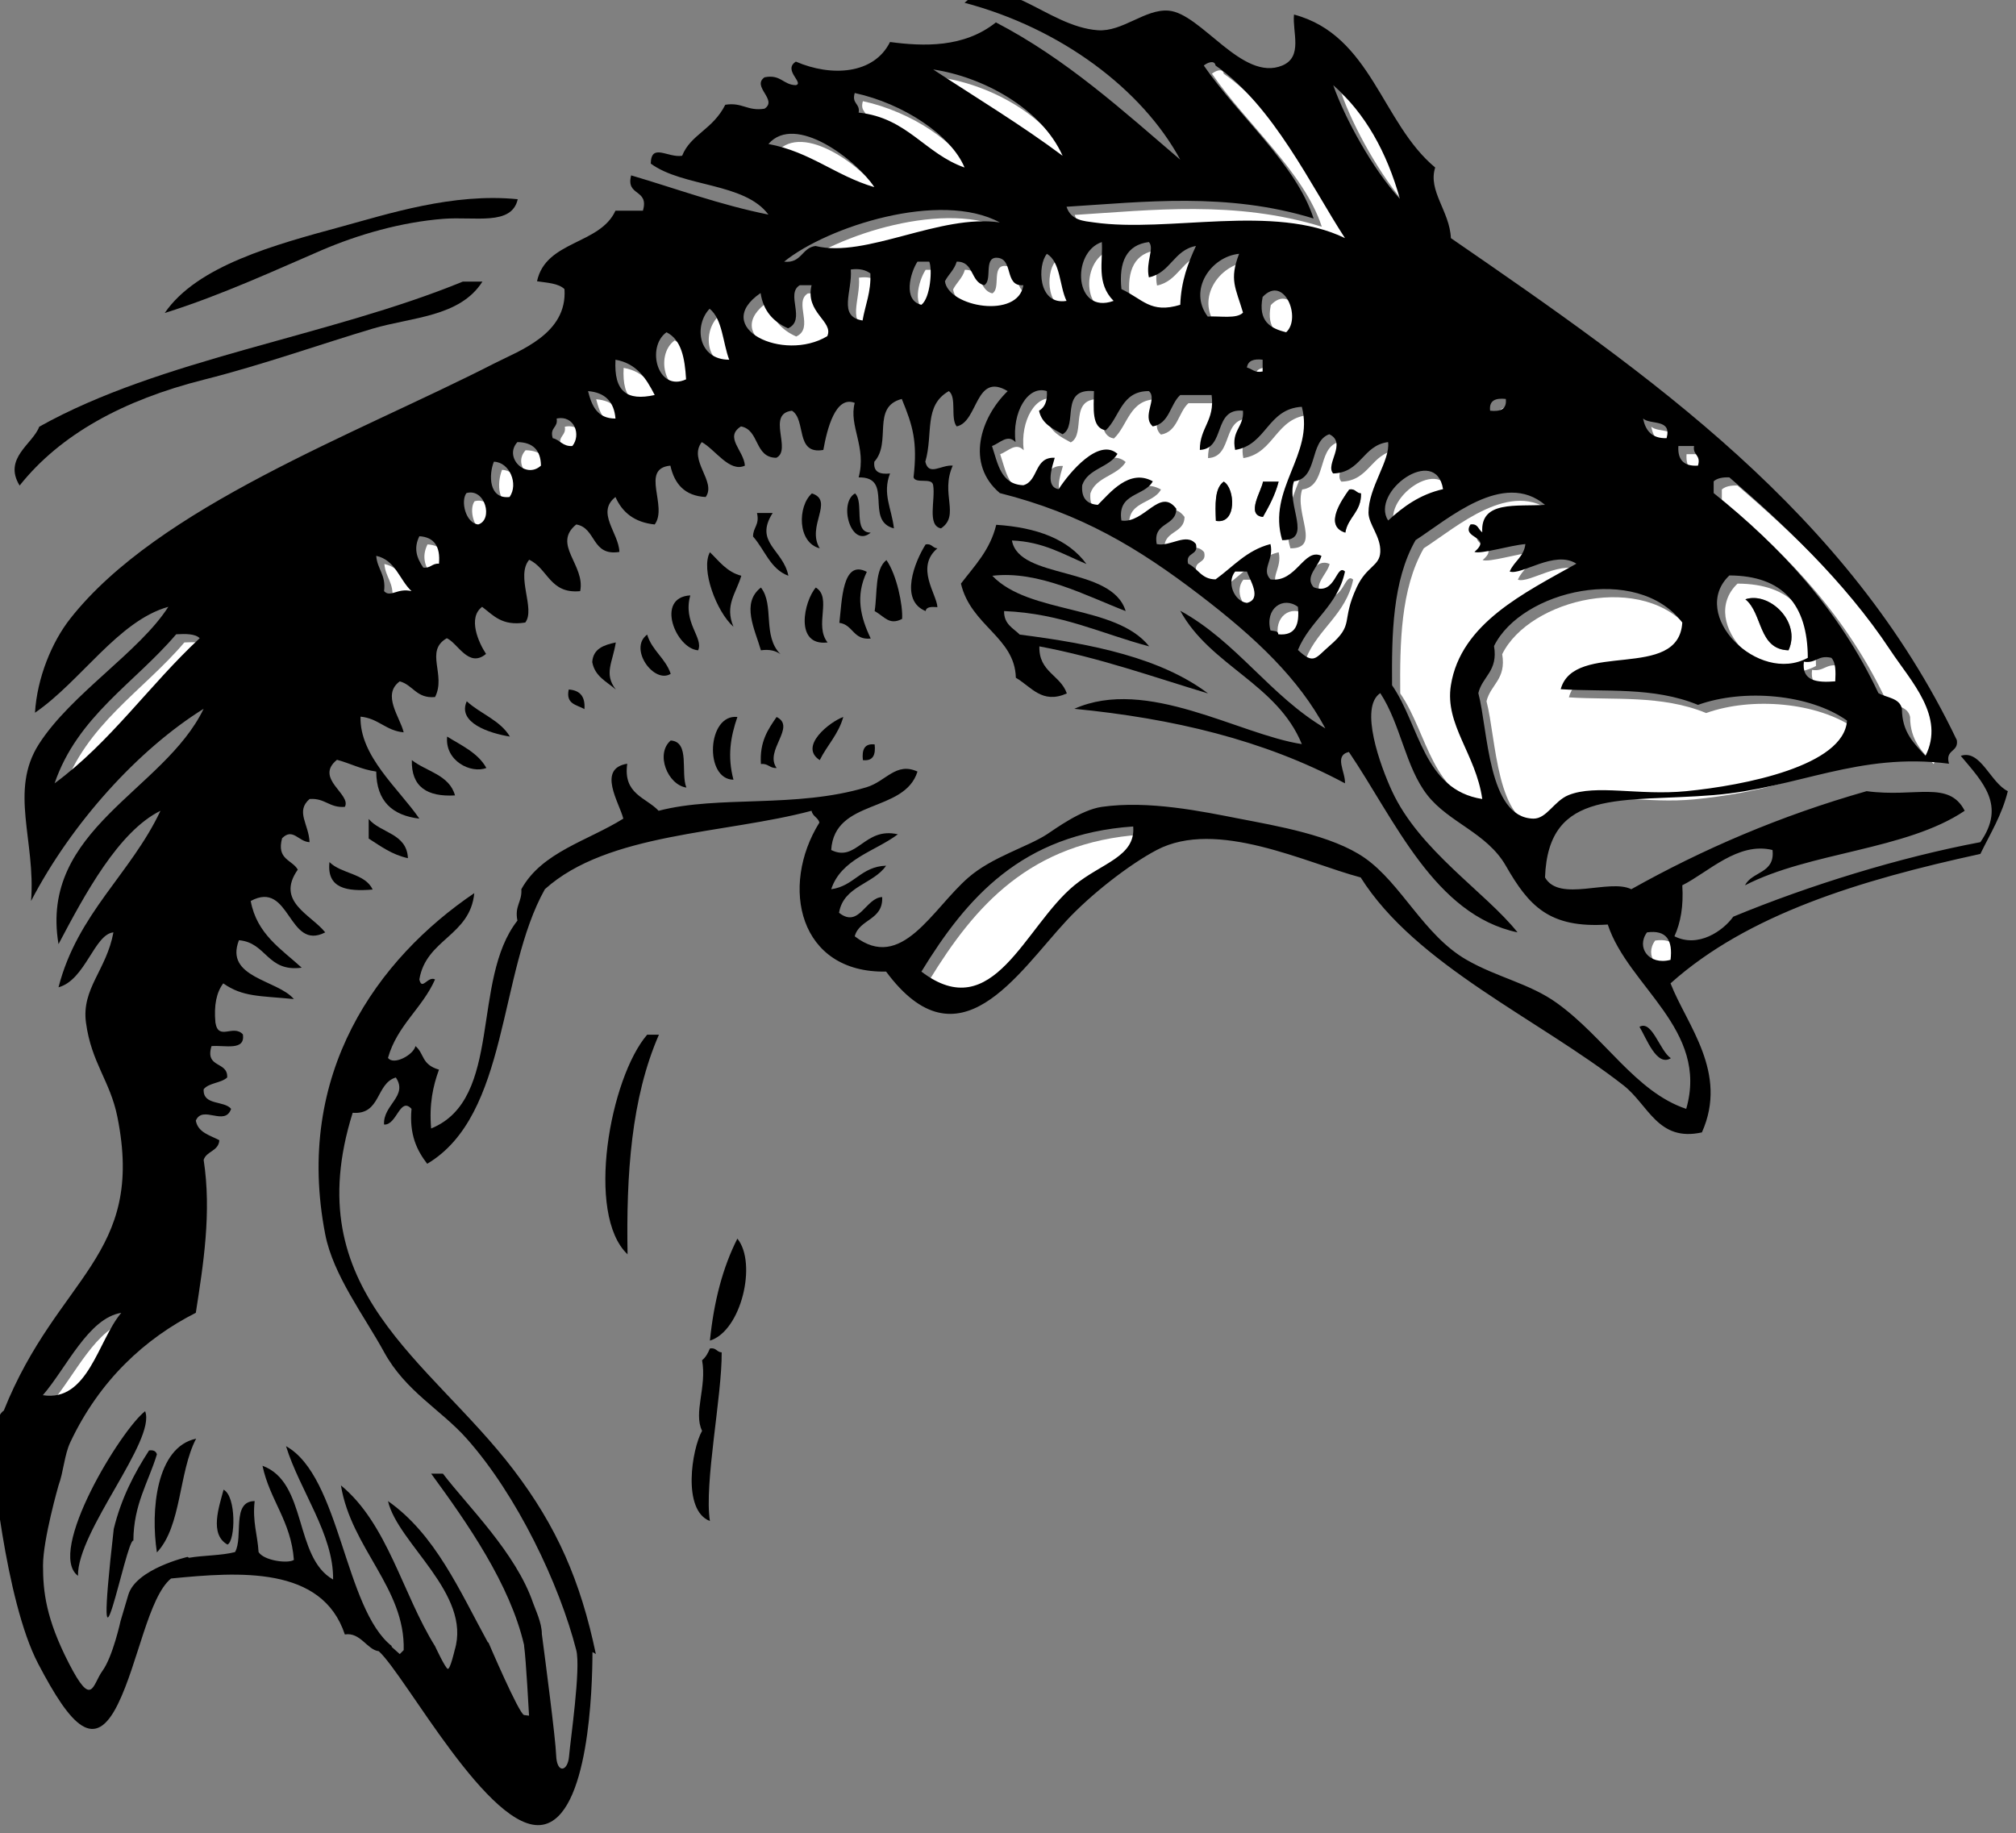 <?xml version="1.0"?><svg width="246.721" height="224.356" xmlns="http://www.w3.org/2000/svg">
 <rect width="100%" height="100%" fill="#808080" stroke="none"/>
 <title>fish</title>
 <g>
  <title>Layer 1</title>
  <g id="svg_1">
   <g id="svg_2">
    <path d="m50.401,202.941l0.481,-0.061c-0.174,0.007 -0.337,0.025 -0.481,0.061z" fill="none" id="svg_3"/>
    <path d="m134.881,28.222c9.162,1.299 21.956,-2.336 30.721,1.92c-4.116,-6.297 -8.751,-16.2 -15.841,-21.12c-0.125,-0.747 -1.053,-0.333 -1.439,0c4.235,6.166 11.286,12.072 13.439,18.72c-10.62,-3.263 -20.812,-2.023 -30.239,-1.44c0.541,1.689 2.139,1.746 3.359,1.92z" fill="#ffffff" id="svg_4"/>
    <path d="m115.202,9.501c5.314,3.486 10.802,6.798 15.84,10.56c-2.624,-5.858 -9.845,-9.673 -15.84,-10.56z" fill="#ffffff" id="svg_5"/>
    <path d="m164.162,11.421c1.422,4.053 4.79,10.224 8.16,13.92c-1.609,-5.752 -4.251,-10.469 -8.16,-13.92z" fill="#ffffff" id="svg_6"/>
    <path d="m106.082,14.781c5.942,0.618 8.101,5.02 12.96,6.72c-1.654,-3.979 -7.507,-7.829 -13.44,-9.12c-0.397,1.357 0.676,1.244 0.48,2.4z" fill="#ffffff" id="svg_7"/>
    <path d="m95.042,18.622c5.129,0.951 8.251,3.908 12.96,5.28c-2.209,-3.352 -9.682,-9.076 -12.96,-5.28z" fill="#ffffff" id="svg_8"/>
    <path d="m54.242,26.781c3.902,-0.308 8.378,0.888 9.12,-2.4c-7.934,-0.804 -15.946,1.825 -21.6,3.36c-8.073,2.192 -17.648,4.768 -21.6,10.56c6.874,-2.137 14.043,-5.468 19.2,-7.68c4.523,-1.94 9.755,-3.435 14.88,-3.84z" id="svg_9"/>
    <path d="m123.362,28.222c-7.312,-3.941 -21.107,0.509 -26.4,4.8c2.152,0.232 2.144,-1.697 3.84,-1.92c6.182,1.528 15.229,-3.957 22.56,-2.88z" fill="#ffffff" id="svg_10"/>
    <path d="m135.841,30.622c-3.79,1.295 -3.367,8.942 1.44,7.2c-2.147,-2.169 -1.278,-4.837 -1.44,-7.2z" fill="#ffffff" id="svg_11"/>
    <path d="m141.601,30.622c-2.698,0.341 -3.707,2.373 -3.359,5.76c2.618,1.209 3.546,3.034 7.2,1.92c0.109,-2.931 0.959,-5.12 1.92,-7.2c-2.711,0.489 -3.106,3.293 -5.761,3.84c-0.413,-1.914 0.718,-3.547 0,-4.32z" fill="#ffffff" id="svg_12"/>
    <path d="m129.122,32.062c-1.163,1.35 -1.142,6.336 2.4,5.76c-0.886,-1.835 -0.706,-4.735 -2.4,-5.76z" fill="#ffffff" id="svg_13"/>
    <path d="m148.801,39.741c1.502,-0.098 3.524,0.324 4.32,-0.48c-0.9,-3.058 -1.711,-4.005 -0.479,-7.2c-3.436,0.336 -6.28,4.423 -3.841,7.68z" fill="#ffffff" id="svg_14"/>
    <path d="m126.242,35.901c-2.444,0.204 -1.086,-3.394 -3.36,-3.36c-1.504,0.095 -0.401,2.799 -1.44,3.36c-1.692,-0.387 -1.23,-2.93 -3.36,-2.88c-0.281,0.999 -1.009,1.551 -1.44,2.4c0.421,3.16 8.975,4.652 9.6,0.48z" fill="#ffffff" id="svg_15"/>
    <path d="m113.282,33.021c-0.877,1.326 -1.816,4.751 0.48,5.28c1.121,-0.862 1.353,-4.417 0.96,-5.28c-0.48,0 -0.96,0 -1.44,0z" fill="#ffffff" id="svg_16"/>
    <path d="m105.122,33.981c0.214,2.693 -1.634,5.757 1.44,6.24c0.327,-1.913 1.046,-3.434 0.96,-5.76c-0.558,-0.402 -1.287,-0.633 -2.4,-0.48z" fill="#ffffff" id="svg_17"/>
    <path d="m24.961,46.461c7.175,-1.807 14.388,-4.383 20.64,-6.24c4.782,-1.42 10.681,-1.415 13.44,-5.76c-0.8,0 -1.6,0 -2.4,0c-16.45,6.75 -36.972,9.428 -51.84,17.76c-0.775,2.114 -4.453,3.854 -2.4,7.2c4.979,-6.264 12.711,-10.479 22.56,-12.96z" id="svg_18"/>
    <path d="m100.322,35.901c-0.48,0 -0.96,0 -1.44,0c-1.801,1.056 0.823,4.241 -1.44,5.28c-1.77,-0.79 -3.029,-2.091 -3.36,-4.32c-6.153,4.213 2.767,8.52 8.16,5.28c0.82,-1.821 -2.75,-2.865 -1.92,-6.24z" fill="#ffffff" id="svg_19"/>
    <path d="m158.402,41.662c1.917,-1.744 -0.269,-7.106 -2.88,-4.32c-0.586,2.985 0.95,3.849 2.88,4.32z" fill="#ffffff" id="svg_20"/>
    <path d="m90.242,45.021c-0.795,-2.085 -0.808,-4.952 -2.4,-6.24c-1.94,2.039 -1.43,6.242 2.4,6.24z" fill="#ffffff" id="svg_21"/>
    <path d="m82.562,41.662c-2.53,1.833 -1.063,7.362 2.4,5.76c-0.149,-2.572 -0.572,-4.869 -2.4,-5.76z" fill="#ffffff" id="svg_22"/>
    <path d="m76.322,45.021c-0.207,3.912 1.399,5.073 4.8,4.32c-1.024,-2.016 -2.206,-3.874 -4.8,-4.32z" fill="#ffffff" id="svg_23"/>
    <path d="m153.601,45.981c0.649,0.151 0.917,0.683 1.921,0.48c0,-0.48 0,-0.96 0,-1.44c-1.095,-0.134 -1.805,0.116 -1.921,0.96z" fill="#ffffff" id="svg_24"/>
    <path d="m170.881,55.102c-3.124,0.396 -3.292,3.748 -6.72,3.84c-1.028,-1.094 1.748,-3.745 -0.48,-4.8c-2.486,0.873 -1.32,5.399 -4.319,5.76c-0.991,2.923 2.39,7.237 -1.44,7.2c-1.889,-6.263 3.961,-10.472 2.4,-16.32c-4.232,0.248 -4.294,4.667 -8.16,5.28c-0.506,-2.426 1.094,-2.746 0.96,-4.8c-3.718,-0.357 -2.081,4.64 -5.28,4.8c-0.025,-2.745 1.86,-3.58 1.44,-6.72c-1.28,0 -2.561,0 -3.84,0c-1.256,1.145 -1.309,3.492 -3.36,3.84c-1.4,-1.229 0.625,-3.386 -0.48,-4.32c-3.383,-0.023 -3.544,3.176 -5.279,4.8c-1.776,-0.304 -1.465,-2.696 -1.44,-4.8c-4.271,-0.379 -1.88,4.219 -3.84,5.28c-1.231,-0.688 -2.548,-1.292 -2.88,-2.88c0.712,-0.408 1.032,-1.208 0.96,-2.4c-2.345,-0.765 -4.29,2.648 -3.84,6.24c-0.981,-1.025 -1.899,0.135 -2.88,0.48c0.724,2.156 1.065,4.694 3.84,4.8c1.876,-0.524 1.31,-3.49 3.84,-3.36c-0.291,1.056 -1.206,3.577 0.48,3.84c1.33,-2.061 4.92,-6.335 7.2,-4.32c-1.022,1.697 -3.641,1.799 -4.319,3.84c-0.125,1.565 0.569,2.31 1.92,2.4c1.454,-1.436 3.828,-4.478 6.72,-2.88c-1.01,1.87 -4.374,1.386 -3.84,4.8c2.807,0.411 4.705,-4.132 6.72,-1.44c-0.023,2.216 -2.902,1.577 -2.399,4.32c1.676,0.364 3.624,-1.453 4.8,0c0.357,1.478 -1.317,0.922 -0.96,2.4c1.204,0.556 1.607,1.913 3.359,1.92c2.143,-1.537 3.797,-3.563 6.721,-4.32c0.467,1.966 -1.188,3.075 0,4.32c3.176,0.446 4.081,-3.904 6.239,-2.88c-0.318,1.289 -2.107,2.551 -0.96,3.84c2.715,1.091 2.756,-2.972 3.841,-1.92c-0.894,4.227 -4.266,5.976 -5.761,9.6c1.967,1.841 2.141,0.982 3.84,-0.48c3.185,-2.74 1.355,-2.902 3.36,-7.2c1.213,-2.601 2.808,-2.565 2.88,-4.32c0.079,-1.91 -1.438,-3.361 -1.439,-4.8c-0.009,-3.097 2.684,-6.403 2.396,-8.64zm-22.08,8.639c-0.079,-1.999 -0.166,-4.006 0.96,-4.8c1.393,0.782 1.653,5.287 -0.96,4.8zm5.761,-0.479c-2.18,-0.216 -0.103,-3.309 0,-4.32c0.64,0 1.279,0 1.92,0c-0.43,1.651 -1.168,2.992 -1.92,4.32zm10.08,1.92c-2.642,-0.814 -0.483,-3.94 0.479,-5.28c0.775,-0.135 0.826,0.454 1.44,0.48c0.048,2.287 -1.6,2.879 -1.919,4.8z" fill="#ffffff" id="svg_25"/>
    <path d="m72.961,48.861c0.457,1.784 1.114,3.366 3.36,3.36c-0.167,-2.072 -1.287,-3.192 -3.36,-3.36z" fill="#ffffff" id="svg_26"/>
    <path d="m185.282,49.821c-1.256,-0.135 -2.064,0.175 -1.92,1.44c1.255,0.136 2.064,-0.175 1.92,-1.44z" fill="#ffffff" id="svg_27"/>
    <path d="m69.122,52.222c0.196,1.156 -0.877,1.043 -0.48,2.4c0.914,0.206 1.206,1.034 2.4,0.96c1.102,-1.343 0.264,-3.819 -1.92,-3.36z" fill="#ffffff" id="svg_28"/>
    <path d="m204.961,54.622c0.654,-2.415 -1.933,-1.587 -2.88,-2.4c0.299,1.46 1.067,2.453 2.88,2.4z" fill="#ffffff" id="svg_29"/>
    <path d="m64.321,55.102c-1.707,1.86 1.02,4.587 2.88,2.88c-0.023,-1.897 -0.983,-2.857 -2.88,-2.88z" fill="#ffffff" id="svg_30"/>
    <path d="m208.801,57.981c0.397,-1.356 -0.676,-1.244 -0.479,-2.4c-0.641,0 -1.28,0 -1.92,0c-0.11,1.71 0.69,2.51 2.399,2.4z" fill="#ffffff" id="svg_31"/>
    <path d="m61.441,57.501c-0.631,1.554 -0.663,4.615 1.92,4.32c1.117,-1.586 0.008,-4.264 -1.92,-4.32z" fill="#ffffff" id="svg_32"/>
    <path d="m170.881,64.702c1.84,-1.681 3.855,-3.185 6.721,-3.84c-0.874,-5.499 -8.956,0.338 -6.721,3.84z" fill="#ffffff" id="svg_33"/>
    <path d="m149.761,58.941c-1.126,0.794 -1.039,2.801 -0.96,4.8c2.613,0.487 2.353,-4.018 0.96,-4.8z" id="svg_34"/>
    <path d="m154.562,63.262c0.752,-1.328 1.49,-2.669 1.92,-4.32c-0.641,0 -1.28,0 -1.92,0c-0.103,1.011 -2.18,4.103 0,4.32z" id="svg_35"/>
    <path d="m230.881,85.821c1.024,0.576 2.614,0.586 2.88,1.92c0.004,2.876 1.504,4.256 2.881,5.76c2.438,-4.831 -1.765,-9.096 -4.32,-12.96c-5.568,-8.42 -13.29,-15.625 -19.68,-21.12c-0.837,-0.036 -1.493,0.107 -1.921,0.48c0,0.48 0,0.96 0,1.44c8.27,6.611 15.396,14.366 20.16,24.48z" fill="#ffffff" id="svg_36"/>
    <path d="m165.122,59.901c-0.963,1.34 -3.121,4.466 -0.479,5.28c0.319,-1.92 1.967,-2.513 1.92,-4.8c-0.615,-0.026 -0.666,-0.615 -1.441,-0.48z" id="svg_37"/>
    <path d="m99.361,60.381c-1.752,1.542 -1.807,6.017 0.96,6.72c-1.674,-2.701 1.825,-5.814 -0.96,-6.72z" id="svg_38"/>
    <path d="m106.562,65.182c-2.229,-0.011 -0.769,-3.711 -1.92,-4.8c-2.08,1.182 -0.472,6.792 1.92,4.8z" id="svg_39"/>
    <path d="m58.082,61.341c-0.724,0.964 -0.117,3.671 1.44,3.84c1.853,-0.564 0.875,-4.486 -1.44,-3.84z" fill="#ffffff" id="svg_40"/>
    <path d="m178.562,84.861c1.206,-7.593 9.062,-11.333 15.359,-14.88c-2.658,-1.709 -6.737,1.468 -8.16,0.96c0.517,-1.244 1.736,-1.785 1.92,-3.36c-1.928,0.167 -5.433,1.265 -6.239,0.96c2.282,-1.94 -1.658,-1.59 -0.48,-3.36c0.943,-0.144 0.952,0.648 1.44,0.96c-0.249,-3.929 4.231,-3.128 7.68,-3.36c-5.105,-4.275 -11.827,1.729 -15.84,4.32c-2.844,4.979 -2.926,11.613 -2.88,17.76c3.402,4.917 3.84,12.8 11.04,13.92c-0.777,-5.503 -4.61,-9.079 -3.84,-13.92z" fill="#ffffff" id="svg_41"/>
    <path d="m96.481,70.461c-0.618,-3.208 -4.24,-4.062 -1.92,-7.68c-0.64,0 -1.28,0 -1.92,0c0.347,1.467 -0.491,1.75 -0.48,2.88c1.433,1.609 2.099,3.982 4.32,4.8z" id="svg_42"/>
    <path d="m121.921,64.222c-0.744,3.096 -2.659,5.021 -4.32,7.2c1.219,5.173 6.6,6.553 6.72,11.52c1.905,1.111 3.196,3.264 6.24,1.92c-0.777,-2.263 -3.457,-2.624 -3.36,-5.76c7.405,1.394 13.876,3.724 20.64,5.76c-5.746,-4.333 -14.093,-6.067 -23.04,-7.2c-0.803,-0.798 -1.943,-1.257 -1.92,-2.88c7.071,0.289 11.938,2.783 17.76,4.32c-4.12,-5.16 -14.673,-3.887 -19.2,-8.64c5.68,-0.681 11.56,2.492 16.32,4.32c-1.695,-5.57 -13.062,-3.807 -13.92,-8.64c3.847,0.153 6.293,1.707 9.12,2.88c-2.228,-3.052 -6.087,-4.472 -11.04,-4.8z" id="svg_43"/>
    <path d="m52.321,66.622c-0.742,1.508 -0.307,2.678 0.48,3.84c0.908,0.107 1.059,-0.541 1.92,-0.48c0.19,-2.11 -0.589,-3.251 -2.4,-3.36z" fill="#ffffff" id="svg_44"/>
    <path d="m114.722,67.102c-0.614,-0.026 -0.665,-0.615 -1.44,-0.48c-1.324,2.082 -3.251,6.848 0,8.16c0.081,-0.559 0.759,-0.521 1.44,-0.48c-0.075,-1.586 -2.743,-4.881 0,-7.2z" id="svg_45"/>
    <path d="m86.881,67.582c-1.152,2.082 0.806,7.294 2.88,9.12c-1.103,-2.655 0.323,-4.074 0.96,-6.24c-1.776,-0.463 -2.7,-1.781 -3.84,-2.88z" id="svg_46"/>
    <path d="m110.401,75.741c0.114,-1.662 -0.665,-5.429 -1.92,-7.2c-1.441,1.119 -1.093,4.026 -1.44,6.24c1.244,0.705 1.785,1.77 3.36,0.96z" id="svg_47"/>
    <path d="m47.042,69.021c0.122,1.639 1.214,2.306 0.96,4.32c0.803,0.848 1.608,-0.426 3.36,0c-1.487,-1.393 -1.959,-3.801 -4.32,-4.32z" fill="#ffffff" id="svg_48"/>
    <path d="m106.562,78.142c-1.245,-2.608 -1.901,-5.197 -0.48,-8.16c-3.012,-1.579 -3.037,3.572 -3.36,6.24c1.696,0.223 1.687,2.152 3.84,1.92z" id="svg_49"/>
    <path d="m152.162,70.941c-1.094,1.334 -0.105,3.66 1.439,3.84c1.888,-0.461 0.363,-2.795 0,-3.84c-0.479,0 -0.959,0 -1.439,0z" fill="#ffffff" id="svg_50"/>
    <path d="m212.642,71.421c-5.023,4.795 3.545,13.401 9.6,10.08c-0.024,-6.537 -3.069,-10.051 -9.6,-10.08zm6.239,8.161c-3.732,-0.107 -3.143,-4.537 -5.279,-6.24c2.906,-0.98 6.885,2.753 5.279,6.24z" fill="#ffffff" id="svg_51"/>
    <path d="m93.122,79.582c1.113,-0.153 1.843,0.077 2.4,0.48c-2.258,-2.242 -0.715,-6.025 -2.4,-8.16c-2.449,1.903 -0.748,5.103 0,7.68z" id="svg_52"/>
    <path d="m99.841,71.901c-1.45,1.65 -2.66,7.208 1.44,6.72c-1.674,-2.096 0.582,-5.469 -1.44,-6.72z" id="svg_53"/>
    <path d="m85.441,79.582c0.686,-1.547 -1.91,-3.369 -0.96,-6.72c-4.312,0.238 -1.772,6.537 0.96,6.72z" id="svg_54"/>
    <path d="m207.362,97.821c7.122,-0.697 19.31,-3.09 19.68,-8.64c-4.583,-3.251 -12.656,-3.927 -18.24,-1.92c-5.442,-2.248 -11.44,-1.562 -16.8,-1.92c1.649,-6.03 14.454,-0.906 14.88,-8.16c-5.585,-7.288 -19.699,-3.923 -23.04,2.88c0.519,3.079 -1.426,3.694 -1.92,5.76c1.203,4.562 1.158,15.23 6.721,15.36c1.64,0.038 2.54,-2.163 4.319,-2.88c3.373,-1.359 8.612,0.087 14.4,-0.48z" fill="#ffffff" id="svg_55"/>
    <path d="m213.602,73.341c2.137,1.704 1.547,6.133 5.279,6.24c1.606,-3.486 -2.373,-7.219 -5.279,-6.24z" id="svg_56"/>
    <path d="m159.841,75.262c-1.811,-1.342 -4.063,0.194 -3.359,2.88c0.372,0.107 0.946,0.013 0.96,0.48c2.132,0.211 2.612,-1.228 2.399,-3.36z" fill="#ffffff" id="svg_57"/>
    <path d="m82.082,82.461c-0.642,-1.918 -2.285,-2.835 -2.88,-4.8c-2.321,1.693 0.836,6.088 2.88,4.8z" id="svg_58"/>
    <path d="m22.562,78.622c-5.07,5.97 -12.068,10.012 -14.88,18.24c6.826,-5.013 11.619,-12.061 17.76,-17.76c-0.568,-0.553 -1.697,-0.544 -2.88,-0.48z" fill="#ffffff" id="svg_59"/>
    <path d="m72.481,81.021c0.315,1.765 1.77,2.391 2.88,3.36c-1.491,-1.939 -0.377,-3.312 0,-5.76c-1.451,0.309 -2.77,0.751 -2.88,2.4z" id="svg_60"/>
    <path d="m225.602,84.381c0.062,-1.183 0.072,-2.312 -0.48,-2.88c-1.665,-0.385 -1.845,0.715 -3.36,0.48c-0.282,2.362 1.577,2.582 3.84,2.4z" fill="#ffffff" id="svg_61"/>
    <path d="m69.602,84.381c-0.393,1.833 1.021,1.858 1.92,2.4c0.124,-1.565 -0.57,-2.31 -1.92,-2.4z" id="svg_62"/>
    <path d="m57.122,85.821c-1.171,2.604 2.706,3.903 5.28,4.32c-1.193,-2.007 -3.614,-2.786 -5.28,-4.32z" id="svg_63"/>
    <path d="m89.762,95.421c-0.762,-2.886 -0.357,-5.245 0.48,-7.68c-3.715,-0.395 -4.076,7.642 -0.48,7.68z" id="svg_64"/>
    <path d="m95.042,87.742c-1.047,1.513 -2.099,3.021 -1.92,5.76c0.908,-0.107 1.059,0.541 1.92,0.48c-1.546,-2.125 2.458,-5.028 0,-6.24z" id="svg_65"/>
    <path d="m100.322,93.021c0.899,-1.82 2.289,-3.151 2.88,-5.28c-1.635,0.578 -5.494,3.606 -2.88,5.28z" id="svg_66"/>
    <path d="m59.521,93.981c-1.028,-1.852 -3.023,-2.737 -4.8,-3.84c-0.297,2.99 2.926,4.572 4.8,3.84z" id="svg_67"/>
    <path d="m84.001,96.381c-0.737,-1.823 0.488,-5.608 -1.92,-5.76c-1.902,1.634 -0.371,5.429 1.92,5.76z" id="svg_68"/>
    <path d="m105.602,93.021c1.265,0.145 1.575,-0.665 1.44,-1.92c-1.265,-0.144 -1.576,0.665 -1.44,1.92z" id="svg_69"/>
    <path d="m55.682,97.341c-0.682,-2.518 -3.486,-2.914 -5.28,-4.32c-0.088,3.288 1.887,4.513 5.28,4.32z" id="svg_70"/>
    <path d="m45.122,100.222c0,0.8 0,1.6 0,2.4c1.468,0.932 2.831,1.969 4.8,2.4c-0.138,-3.064 -3.348,-3.053 -4.8,-4.8z" id="svg_71"/>
    <path d="m113.762,119.901c8.8,6.714 12.608,-5.535 18.72,-10.56c3.319,-2.729 7.514,-3.495 7.199,-7.2c-13.626,0.934 -20.389,8.731 -25.919,17.76z" fill="#ffffff" id="svg_72"/>
    <path d="m45.602,108.861c-0.894,-1.985 -3.847,-1.913 -5.28,-3.36c-0.359,3.238 2.136,3.624 5.28,3.36z" id="svg_73"/>
    <path d="m202.562,115.102c-1.342,1.812 0.193,4.063 2.88,3.36c0.284,-2.364 -0.464,-3.696 -2.88,-3.36z" fill="#ffffff" id="svg_74"/>
    <path d="m204.482,129.502c-1.361,-0.895 -2.302,-4.72 -3.84,-3.841c0.857,1.398 2.1,4.921 3.84,3.841z" id="svg_75"/>
    <path d="m79.202,126.621c-4.549,5.28 -7.585,21.986 -2.4,26.881c-0.171,-9.737 0.438,-19.097 3.84,-26.881c-0.48,0 -0.96,0 -1.44,0z" id="svg_76"/>
    <path d="m86.881,164.062c3.844,-1.173 5.797,-9.503 3.36,-12.479c-1.78,3.498 -2.879,7.679 -3.36,12.479z" fill="black" id="svg_77"/>
    <path d="m6.242,171.741c5.544,0.862 6.727,-6.682 9.6,-10.08c-4.032,0.651 -6.692,6.718 -9.6,10.08z" fill="#ffffff" id="svg_78"/>
    <path d="m86.881,165.021c-0.232,0.567 -0.512,1.088 -0.96,1.44c0.605,3.297 -1.086,6.411 0,8.64c-1.255,2.223 -2.464,9.733 0.96,11.04c-0.726,-4.541 1.492,-15.333 1.44,-20.64c-0.613,-0.025 -0.664,-0.614 -1.44,-0.48z" id="svg_79"/>
    <path d="m17.762,172.701c-2.941,2.245 -12.124,17.241 -8.218,20.146c-0.099,-5.473 9.585,-16.568 8.218,-20.146z" id="svg_80"/>
    <path d="m19.202,189.981c3.036,-3.204 2.651,-9.829 4.8,-13.92c-4.892,1.033 -5.585,8.813 -4.8,13.92z" id="svg_81"/>
    <path d="m18.242,177.502c-1.825,2.814 -3.409,5.87 -4.32,9.6c-2.69,23.743 1.551,1.009 2.4,1.44c0.025,-4.455 1.837,-7.124 2.88,-10.561c-0.106,-0.374 -0.403,-0.557 -0.96,-0.479z" id="svg_82"/>
    <path d="m27.361,182.302c-0.553,2.097 -1.761,5.469 0.48,6.72c0.975,-0.453 1.097,-5.908 -0.48,-6.72z" id="svg_83"/>
   </g>
   <g id="svg_84">
    <path d="m106.562,40.222c0.327,-1.913 1.046,-3.434 0.96,-5.76c-0.557,-0.403 -1.287,-0.633 -2.4,-0.48c0.213,2.692 -1.635,5.757 1.44,6.24z" fill="none" id="svg_85"/>
    <path d="m113.762,38.301c1.121,-0.862 1.353,-4.417 0.96,-5.28c-0.48,0 -0.96,0 -1.44,0c-0.878,1.327 -1.817,4.751 0.48,5.28z" fill="none" id="svg_86"/>
    <path d="m126.242,35.901c-2.444,0.204 -1.086,-3.394 -3.36,-3.36c-1.504,0.095 -0.401,2.799 -1.44,3.36c-1.692,-0.387 -1.23,-2.93 -3.36,-2.88c-0.281,0.999 -1.009,1.551 -1.44,2.4c0.421,3.16 8.975,4.652 9.6,0.48z" fill="none" id="svg_87"/>
    <path d="m153.601,74.781c1.888,-0.461 0.363,-2.795 0,-3.84c-0.479,0 -0.959,0 -1.439,0c-1.094,1.334 -0.106,3.66 1.439,3.84z" fill="none" id="svg_88"/>
    <path d="m123.362,28.222c-7.312,-3.941 -21.107,0.509 -26.4,4.8c2.152,0.232 2.144,-1.697 3.84,-1.92c6.182,1.528 15.229,-3.957 22.56,-2.88z" fill="none" id="svg_89"/>
    <path d="m164.162,11.421c1.422,4.053 4.79,10.224 8.16,13.92c-1.609,-5.752 -4.251,-10.469 -8.16,-13.92z" fill="none" id="svg_90"/>
    <path d="m153.601,45.981c0.649,0.151 0.917,0.683 1.921,0.48c0,-0.48 0,-0.96 0,-1.44c-1.095,-0.134 -1.805,0.116 -1.921,0.96z" fill="none" id="svg_91"/>
    <path d="m158.402,41.662c1.917,-1.744 -0.269,-7.106 -2.88,-4.32c-0.586,2.985 0.95,3.849 2.88,4.32z" fill="none" id="svg_92"/>
    <path d="m156.482,78.142c0.372,0.107 0.946,0.013 0.96,0.48c2.132,0.211 2.612,-1.228 2.399,-3.36c-1.81,-1.342 -4.063,0.194 -3.359,2.88z" fill="none" id="svg_93"/>
    <path d="m135.841,30.622c-3.79,1.295 -3.367,8.942 1.44,7.2c-2.147,-2.169 -1.278,-4.837 -1.44,-7.2z" fill="none" id="svg_94"/>
    <path d="m148.801,39.741c1.502,-0.098 3.524,0.324 4.32,-0.48c-0.9,-3.058 -1.711,-4.005 -0.479,-7.2c-3.436,0.336 -6.28,4.423 -3.841,7.68z" fill="none" id="svg_95"/>
    <path d="m141.601,30.622c-2.698,0.341 -3.707,2.373 -3.359,5.76c2.618,1.209 3.546,3.034 7.2,1.92c0.109,-2.931 0.959,-5.12 1.92,-7.2c-2.711,0.489 -3.106,3.293 -5.761,3.84c-0.413,-1.914 0.718,-3.547 0,-4.32z" fill="none" id="svg_96"/>
    <path d="m225.602,84.381c0.062,-1.183 0.072,-2.312 -0.48,-2.88c-1.665,-0.385 -1.845,0.715 -3.36,0.48c-0.282,2.362 1.577,2.582 3.84,2.4z" fill="none" id="svg_97"/>
    <path d="m230.881,85.821c1.024,0.576 2.614,0.586 2.88,1.92c0.004,2.876 1.504,4.256 2.881,5.76c2.438,-4.831 -1.765,-9.096 -4.32,-12.96c-5.568,-8.42 -13.29,-15.625 -19.68,-21.12c-0.837,-0.036 -1.493,0.107 -1.921,0.48c0,0.48 0,0.96 0,1.44c8.27,6.611 15.396,14.366 20.16,24.48z" fill="none" id="svg_98"/>
    <path d="m22.562,78.622c-5.07,5.97 -12.068,10.012 -14.88,18.24c6.826,-5.013 11.619,-12.061 17.76,-17.76c-0.568,-0.553 -1.697,-0.544 -2.88,-0.48z" fill="none" id="svg_99"/>
    <path d="m212.642,71.421c-5.023,4.795 3.545,13.401 9.6,10.08c-0.024,-6.537 -3.069,-10.051 -9.6,-10.08z" fill="none" id="svg_100"/>
    <path d="m171.362,84.861c3.402,4.917 3.84,12.8 11.04,13.92c-0.776,-5.503 -4.609,-9.08 -3.84,-13.92c1.206,-7.593 9.062,-11.333 15.359,-14.88c-2.658,-1.709 -6.737,1.468 -8.16,0.96c0.517,-1.244 1.736,-1.785 1.92,-3.36c-1.928,0.167 -5.433,1.265 -6.239,0.96c2.282,-1.94 -1.658,-1.59 -0.48,-3.36c0.943,-0.144 0.952,0.648 1.44,0.96c-0.249,-3.929 4.231,-3.128 7.68,-3.36c-5.105,-4.275 -11.827,1.729 -15.84,4.32c-2.844,4.98 -2.926,11.614 -2.88,17.76z" fill="none" id="svg_101"/>
    <path d="m170.881,55.102c-3.124,0.396 -3.292,3.748 -6.72,3.84c-1.028,-1.094 1.748,-3.745 -0.48,-4.8c-2.486,0.873 -1.32,5.399 -4.319,5.76c-0.991,2.923 2.39,7.237 -1.44,7.2c-1.889,-6.263 3.961,-10.472 2.4,-16.32c-4.232,0.248 -4.294,4.667 -8.16,5.28c-0.506,-2.426 1.094,-2.746 0.96,-4.8c-3.718,-0.357 -2.081,4.64 -5.28,4.8c-0.025,-2.745 1.86,-3.58 1.44,-6.72c-1.28,0 -2.561,0 -3.84,0c-1.256,1.145 -1.309,3.492 -3.36,3.84c-1.4,-1.229 0.625,-3.386 -0.48,-4.32c-3.383,-0.023 -3.544,3.176 -5.279,4.8c-1.776,-0.304 -1.465,-2.696 -1.44,-4.8c-4.271,-0.379 -1.88,4.219 -3.84,5.28c-1.231,-0.688 -2.548,-1.292 -2.88,-2.88c0.712,-0.408 1.032,-1.208 0.96,-2.4c-2.345,-0.765 -4.29,2.648 -3.84,6.24c-0.981,-1.025 -1.899,0.135 -2.88,0.48c0.724,2.156 1.065,4.694 3.84,4.8c1.876,-0.524 1.31,-3.49 3.84,-3.36c-0.291,1.056 -1.206,3.577 0.48,3.84c1.33,-2.061 4.92,-6.335 7.2,-4.32c-1.022,1.697 -3.641,1.799 -4.319,3.84c-0.125,1.565 0.569,2.31 1.92,2.4c1.454,-1.436 3.828,-4.478 6.72,-2.88c-1.01,1.87 -4.374,1.386 -3.84,4.8c2.807,0.411 4.705,-4.132 6.72,-1.44c-0.023,2.216 -2.902,1.577 -2.399,4.32c1.676,0.364 3.624,-1.453 4.8,0c0.357,1.478 -1.317,0.922 -0.96,2.4c1.204,0.556 1.607,1.913 3.359,1.92c2.143,-1.537 3.797,-3.563 6.721,-4.32c0.467,1.966 -1.188,3.075 0,4.32c3.176,0.446 4.081,-3.904 6.239,-2.88c-0.318,1.289 -2.107,2.551 -0.96,3.84c2.715,1.091 2.756,-2.972 3.841,-1.92c-0.894,4.227 -4.266,5.976 -5.761,9.6c1.967,1.841 2.141,0.982 3.84,-0.48c3.185,-2.74 1.355,-2.902 3.36,-7.2c1.213,-2.601 2.808,-2.565 2.88,-4.32c0.079,-1.91 -1.438,-3.361 -1.439,-4.8c-0.009,-3.097 2.684,-6.403 2.396,-8.64z" fill="none" id="svg_102"/>
    <path d="m170.881,64.702c1.84,-1.681 3.855,-3.185 6.721,-3.84c-0.874,-5.499 -8.956,0.338 -6.721,3.84z" fill="none" id="svg_103"/>
    <path d="m208.801,57.981c0.397,-1.356 -0.676,-1.244 -0.479,-2.4c-0.641,0 -1.28,0 -1.92,0c-0.11,1.71 0.69,2.51 2.399,2.4z" fill="none" id="svg_104"/>
    <path d="m204.961,54.622c0.654,-2.415 -1.933,-1.587 -2.88,-2.4c0.299,1.46 1.067,2.453 2.88,2.4z" fill="none" id="svg_105"/>
    <path d="m183.841,80.062c0.519,3.079 -1.426,3.694 -1.92,5.76c1.203,4.562 1.158,15.23 6.721,15.36c1.64,0.038 2.54,-2.163 4.319,-2.88c3.374,-1.359 8.612,0.087 14.4,-0.48c7.122,-0.697 19.31,-3.09 19.68,-8.64c-4.583,-3.251 -12.656,-3.927 -18.24,-1.92c-5.442,-2.248 -11.44,-1.562 -16.8,-1.92c1.649,-6.03 14.454,-0.906 14.88,-8.16c-5.585,-7.288 -19.699,-3.923 -23.04,2.88z" fill="none" id="svg_106"/>
    <path d="m185.282,49.821c-1.256,-0.135 -2.064,0.175 -1.92,1.44c1.255,0.136 2.064,-0.175 1.92,-1.44z" fill="none" id="svg_107"/>
    <path d="m54.722,69.981c0.189,-2.11 -0.59,-3.25 -2.4,-3.36c-0.742,1.508 -0.307,2.678 0.48,3.84c0.907,0.108 1.058,-0.541 1.92,-0.48z" fill="none" id="svg_108"/>
    <path d="m134.881,28.222c9.162,1.299 21.956,-2.336 30.721,1.92c-4.116,-6.297 -8.751,-16.2 -15.841,-21.12c-0.125,-0.747 -1.053,-0.333 -1.439,0c4.235,6.166 11.286,12.072 13.439,18.72c-10.62,-3.263 -20.812,-2.023 -30.239,-1.44c0.541,1.689 2.139,1.746 3.359,1.92z" fill="none" id="svg_109"/>
    <path d="m48.001,73.341c0.803,0.848 1.608,-0.426 3.36,0c-1.486,-1.393 -1.958,-3.801 -4.32,-4.32c0.122,1.639 1.214,2.307 0.96,4.32z" fill="none" id="svg_110"/>
    <path d="m63.361,61.821c1.117,-1.586 0.007,-4.264 -1.92,-4.32c-0.63,1.555 -0.663,4.615 1.92,4.32z" fill="none" id="svg_111"/>
    <path d="m59.521,65.182c1.854,-0.565 0.876,-4.487 -1.44,-3.84c-0.724,0.964 -0.117,3.671 1.44,3.84z" fill="none" id="svg_112"/>
    <path d="m67.202,57.981c-0.024,-1.896 -0.984,-2.856 -2.88,-2.88c-1.707,1.861 1.019,4.587 2.88,2.88z" fill="none" id="svg_113"/>
    <path d="m202.562,115.102c-1.342,1.812 0.193,4.063 2.88,3.36c0.284,-2.364 -0.464,-3.696 -2.88,-3.36z" fill="none" id="svg_114"/>
    <path d="m185.282,106.941c-2.31,-4.023 -6.968,-5.269 -9.601,-8.64c-2.699,-3.457 -3.232,-8.615 -5.76,-12.48c-2.604,1.742 0.013,8.917 1.44,12c3.38,7.3 11.508,12.413 15.359,17.28c-10.171,-2.15 -15.016,-13.784 -20.64,-22.08c-1.875,0.452 -0.408,2.421 -0.479,3.84c-9.941,-5.331 -21.126,-7.949 -33.12,-9.12c8.852,-3.948 20.134,3.141 27.84,4.32c-3.014,-7.387 -11.212,-9.589 -14.88,-16.32c6.925,3.795 11.01,10.43 17.76,14.4c-3.279,-6.101 -8.431,-11.018 -15.36,-16.32c-7.584,-5.803 -14.527,-9.971 -24.479,-12.48c-4.205,-3.552 -2.395,-9.229 0.96,-12.48c-3.995,-2.383 -3.586,3.766 -6.24,4.32c-0.798,-0.962 0.04,-3.561 -0.96,-4.32c-3.117,1.781 -1.882,5.197 -2.88,8.64c0.437,1.823 1.929,0.351 3.36,0.48c-1.561,3.439 0.938,6.068 -1.44,7.68c-1.74,-0.34 -0.662,-3.499 -0.96,-5.28c-0.123,-0.997 -2.109,-0.131 -2.4,-0.96c0.501,-4.384 -0.09,-6.326 -1.44,-9.6c-3.755,0.976 -1.2,5.301 -3.36,7.68c-0.145,1.265 0.665,1.575 1.92,1.44c-0.958,2.51 0.188,4.209 0.48,6.72c-3.652,-0.934 0.054,-6.326 -4.32,-6.24c1.009,-3.729 -1.234,-6.272 -0.48,-9.12c-2.361,-0.929 -3.387,3.222 -3.84,5.76c-3.493,0.612 -2.06,-3.701 -3.84,-4.8c-3.181,0.376 0.046,4.819 -1.92,5.76c-2.701,-0.02 -2.026,-3.414 -4.32,-3.84c-2.084,1.327 0.351,2.932 0.48,4.8c-1.881,0.88 -3.632,-1.983 -5.28,-2.88c-1.704,2.21 1.851,4.843 0.48,6.72c-2.584,-0.135 -3.822,-1.618 -4.32,-3.84c-3.741,0.358 -0.263,4.986 -1.92,7.2c-2.465,-0.255 -3.969,-1.472 -4.8,-3.36c-2.417,1.895 0.417,4.395 0.48,6.72c-3.439,0.559 -2.809,-2.952 -5.28,-3.36c-2.991,2.438 1.142,4.966 0.48,8.16c-3.725,0.365 -3.938,-2.782 -6.24,-3.84c-1.674,1.998 0.802,6.024 -0.48,7.68c-2.861,0.461 -3.91,-0.891 -5.28,-1.92c-1.78,1.339 -0.452,4.35 0.48,5.76c-2.134,1.79 -3.451,-1.331 -4.8,-1.92c-2.755,1.575 -0.044,4.467 -1.44,7.2c-2.286,0.207 -2.681,-1.479 -4.32,-1.92c-2.236,1.636 0.048,4.391 0.48,6.24c-2.198,-0.202 -3.082,-1.718 -5.28,-1.92c-0.138,4.82 4.644,8.765 7.2,12.48c-3.291,-0.39 -5.248,-2.112 -5.28,-5.76c-1.826,-0.254 -3.158,-1.002 -4.8,-1.44c-2.82,2.277 1.81,4.22 0.96,5.76c-1.909,0.148 -2.411,-1.109 -4.32,-0.96c-1.752,1.531 -0.079,3.079 0,5.28c-1.355,-0.049 -2.039,-1.809 -3.36,-0.48c-0.705,2.625 1.225,2.616 1.92,3.84c-2.744,3.913 1.606,5.484 3.36,7.68c-4.576,2.357 -4.256,-6.485 -9.12,-3.84c0.748,4.052 3.73,5.869 6.24,8.16c-4.248,0.568 -4.284,-3.076 -7.68,-3.36c-1.801,4.601 4.715,4.826 6.72,7.2c-4.163,-0.408 -6.248,-0.235 -8.64,-1.92c-0.83,1.09 -1.158,2.682 -0.96,4.8c0.374,2.287 2.17,0.169 3.36,1.439c0.321,2.081 -2.228,1.293 -3.84,1.44c-0.833,2.753 2.031,1.81 1.92,3.84c-0.745,0.694 -2.24,0.641 -2.88,1.44c-0.106,2.026 2.494,1.346 3.36,2.399c-0.762,2.21 -3.483,-0.523 -4.32,1.44c0.279,1.48 1.735,1.784 2.88,2.399c-0.09,1.35 -1.566,1.314 -1.92,2.4c0.991,6.456 -0.046,12.826 -0.96,18.72c-6.162,3.117 -11.756,8.199 -15.36,15.841c-0.729,1.546 -0.825,3.616 -1.44,5.279c0,0 -1.899,6.601 -1.899,9.793s0.348,6.504 3.185,12.018c2.837,5.513 2.838,2.611 4.099,0.87c1.26,-1.741 2.208,-6.094 2.208,-6.094s0,0 0.946,-3.192s7.251,-4.643 7.251,-4.643s0.073,0.041 0.178,0.106c1.803,-0.308 3.958,-0.264 5.633,-0.698c1.04,-1.84 -0.458,-6.218 2.4,-6.24c-0.287,2.527 0.356,4.124 0.48,6.24c0.665,1.061 3.603,1.438 4.32,0.96c-0.348,-4.772 -2.947,-7.292 -3.84,-11.52c5.512,2.008 3.829,11.211 8.64,13.92c0.08,-5.523 -4.104,-10.935 -5.76,-16.32c6.652,3.7 7.132,19.916 12.96,24.48c-0.024,0.02 -0.045,0.03 -0.069,0.048l1.028,0.915l0.48,-0.483c0.206,-7.588 -6.418,-12.444 -7.68,-20.16c5.71,4.689 7.529,13.271 11.52,19.681c0,0 1.255,2.695 1.556,2.771s0.844,-2.291 0.844,-2.291c2.105,-6.896 -6.973,-13.067 -8.16,-18.24c5.785,4.062 8.75,10.941 12.231,17.305l0.058,-0.013c0,0 3.767,8.815 4.37,8.891s0.603,0.075 0.603,0.075s-0.377,-7.007 -0.603,-8.514c-0.007,-0.047 -0.005,-0.092 -0.007,-0.138c-1.721,-7.437 -6.939,-14.914 -11.371,-20.966c0.48,0 0.96,0 1.44,0c3.052,4 8.925,9.674 11.04,15.84c0.256,0.746 1.08,2.431 1.067,3.789c0.419,3.171 1.687,12.862 1.749,14.81c0.075,2.336 1.431,2.035 1.582,0.151s1.461,-10.761 0.881,-12.99c-2.066,-8.078 -7.248,-18.982 -13.44,-25.92c-3.166,-3.547 -7.445,-5.749 -10.08,-10.56c-2.436,-4.447 -6.227,-9.396 -7.2,-14.4c-3.828,-19.693 6.431,-33.76 18.24,-41.76c-0.508,5.252 -5.905,5.614 -6.72,10.56c0.316,1.438 1.026,-0.459 1.92,0c-1.571,3.55 -4.632,5.608 -5.76,9.601c0.683,0.96 3.122,-0.367 3.36,-1.44c1.101,0.892 0.695,2.251 2.88,2.88c-0.73,1.99 -1.215,4.226 -0.96,7.2c8.815,-3.586 4.836,-18.152 10.56,-25.44c-0.369,-1.809 0.586,-2.294 0.48,-3.84c2.494,-4.546 8.154,-5.926 12.48,-8.64c-0.493,-1.954 -3.25,-6.117 0.48,-6.72c-0.534,3.734 2.291,4.109 3.84,5.76c7.363,-1.926 16.734,-0.266 25.44,-2.88c2.404,-0.722 3.598,-3.125 6.24,-1.92c-1.592,5.128 -10.163,3.278 -10.56,9.6c3.141,1.561 4.058,-2.879 8.16,-1.92c-2.839,2.12 -6.923,2.997 -8.16,6.72c2.818,-0.381 3.621,-2.779 6.72,-2.88c-1.561,2.279 -5.212,2.468 -5.76,5.76c2.458,1.956 3.256,-1.847 5.28,-1.92c0.134,2.854 -2.787,2.653 -3.36,4.8c5.73,4.433 9.484,-3.352 13.92,-7.199c2.898,-2.515 7.181,-3.714 9.6,-5.28c1,-0.648 4.158,-2.994 6.72,-3.36c5.743,-0.822 12.326,0.57 16.801,1.44c4.525,0.88 11.392,2.034 15.359,4.8c4.509,3.143 7.238,9.472 12.48,12.48c3.778,2.168 7.71,2.891 11.04,5.279c5.868,4.212 9.629,10.887 15.84,12.96c2.804,-9.729 -7.094,-14.952 -9.601,-22.56c-7.2,0.484 -9.668,-2.3 -12.479,-7.199z" fill="none" id="svg_115"/>
    <path d="m8.162,182.781c-0.791,-0.406 -1.613,-0.781 -2.442,-1.149l2.442,1.149z" fill="none" id="svg_116"/>
    <path d="m15.841,161.661c-4.031,0.651 -6.691,6.718 -9.6,10.08c5.545,0.863 6.727,-6.681 9.6,-10.08z" fill="none" id="svg_117"/>
    <path d="m113.762,119.901c8.8,6.714 12.608,-5.535 18.72,-10.56c3.319,-2.729 7.514,-3.495 7.199,-7.2c-13.626,0.934 -20.389,8.731 -25.919,17.76z" fill="none" id="svg_118"/>
    <path d="m115.202,9.501c5.314,3.486 10.802,6.798 15.84,10.56c-2.624,-5.858 -9.845,-9.673 -15.84,-10.56z" fill="none" id="svg_119"/>
    <path d="m95.042,18.622c5.129,0.951 8.251,3.908 12.96,5.28c-2.209,-3.352 -9.682,-9.076 -12.96,-5.28z" fill="none" id="svg_120"/>
    <path d="m68.642,54.622c0.914,0.206 1.206,1.034 2.4,0.96c1.102,-1.342 0.264,-3.818 -1.92,-3.36c0.196,1.156 -0.877,1.043 -0.48,2.4z" fill="none" id="svg_121"/>
    <path d="m102.242,42.142c0.821,-1.822 -2.75,-2.865 -1.92,-6.24c-0.48,0 -0.96,0 -1.44,0c-1.801,1.056 0.823,4.241 -1.44,5.28c-1.77,-0.79 -3.029,-2.091 -3.36,-4.32c-6.154,4.213 2.767,8.519 8.16,5.28z" fill="none" id="svg_122"/>
    <path d="m129.122,32.062c-1.163,1.35 -1.142,6.336 2.4,5.76c-0.886,-1.835 -0.706,-4.735 -2.4,-5.76z" fill="none" id="svg_123"/>
    <path d="m106.082,14.781c5.942,0.618 8.101,5.02 12.96,6.72c-1.654,-3.979 -7.507,-7.829 -13.44,-9.12c-0.397,1.357 0.676,1.244 0.48,2.4z" fill="none" id="svg_124"/>
    <path d="m90.242,45.021c-0.795,-2.085 -0.808,-4.952 -2.4,-6.24c-1.94,2.039 -1.43,6.242 2.4,6.24z" fill="none" id="svg_125"/>
    <path d="m81.122,49.341c-1.024,-2.016 -2.206,-3.874 -4.8,-4.32c-0.207,3.913 1.399,5.073 4.8,4.32z" fill="none" id="svg_126"/>
    <path d="m76.322,52.222c-0.168,-2.073 -1.288,-3.193 -3.36,-3.36c0.456,1.783 1.114,3.365 3.36,3.36z" fill="none" id="svg_127"/>
    <path d="m84.961,47.421c-0.148,-2.572 -0.571,-4.869 -2.4,-5.76c-2.53,1.834 -1.063,7.362 2.4,5.76z" fill="none" id="svg_128"/>
    <path d="m245.721,96.821c-2.124,-1.018 -3.341,-5.158 -5.76,-4.32c2.717,3.238 5.542,6.049 2.4,10.56c-9.891,1.86 -20.909,5.264 -30.24,9.12c-1.249,1.742 -4.3,3.867 -7.2,2.399c0.749,-1.65 1.127,-3.673 0.96,-6.239c3.198,-1.606 6.806,-5.349 11.04,-4.32c0.342,2.902 -2.522,2.597 -3.359,4.32c7.911,-4.088 19.711,-4.289 26.88,-9.12c-1.934,-3.772 -6.005,-1.59 -12,-2.4c-10.591,3.01 -20.089,7.112 -28.8,12c-2.689,-1.331 -8.789,1.657 -10.561,-1.439c0.395,-11.037 9.401,-9.162 20.64,-10.081c10.238,-0.836 17.713,-5.275 28.801,-3.84c-0.514,-1.793 1.191,-1.368 0.96,-2.88c-13.297,-27.823 -37.57,-44.669 -61.92,-61.44c-0.142,-3.302 -2.842,-5.781 -1.92,-8.64c-6.56,-5.441 -7.806,-16.195 -17.28,-18.72c-0.22,2.138 1.137,5.168 -1.44,6.24c-4.894,2.035 -9.913,-6.405 -13.92,-6.72c-2.871,-0.226 -5.618,2.612 -8.64,2.4c-6.309,-0.442 -11.785,-7.61 -16.32,-3.36c11.775,3.106 21.737,10.582 26.4,19.2c-7.076,-6.044 -13.932,-12.309 -22.561,-16.8c-3.911,3.125 -8.856,2.943 -12.96,2.4c-1.964,3.97 -7.179,4.277 -11.52,2.4c-1.626,1.024 1.041,2.614 0,2.88c-1.573,-0.027 -1.834,-1.365 -3.84,-0.96c-1.608,1.141 1.669,2.76 0,3.84c-2.096,0.336 -2.704,-0.816 -4.8,-0.48c-1.546,3.068 -4.239,3.622 -5.28,6.24c-1.755,0.284 -3.79,-1.619 -3.84,0.96c3.973,2.907 11.466,2.294 14.4,6.24c-5.991,-1.208 -11.239,-3.161 -16.8,-4.8c-0.685,2.605 2.225,1.615 1.44,4.32c-1.12,0 -2.24,0 -3.36,0c-1.896,4.185 -8.528,3.633 -9.6,8.64c1.253,0.187 2.633,0.247 3.36,0.96c0.373,5.479 -5.477,7.503 -8.64,9.12c-16.991,8.686 -41.056,17.503 -51.84,31.2c-2.266,2.877 -4.057,7.247 -4.32,11.52c5.606,-3.835 10.187,-11.251 16.32,-12.96c-3.524,5.514 -11.913,10.665 -15.84,16.8c-3.659,5.716 -0.376,11.82 -0.96,19.2c4.987,-9.574 13.131,-18.549 21.12,-23.52c-4.847,10.049 -20.14,14.717 -17.76,28.799c3.207,-6.073 7.336,-13.782 12.48,-16.319c-3.643,7.718 -10.16,12.56 -12.48,21.6c3.283,-0.882 4.38,-6.492 6.72,-6.72c-0.852,4.624 -3.92,6.874 -3.36,11.04c0.665,4.94 2.95,7.118 3.84,11.52c3.453,17.078 -7.309,19.494 -13.897,35.966c-0.988,0.611 -1.497,3.68 -1.462,5.314c0,0 1.564,17.814 5.663,25.65c4.098,7.835 6.937,10.738 9.774,4.934c2.458,-5.028 3.735,-13.094 6.492,-15.352c8.388,-0.829 18.491,-1.543 21.271,6.848c1.902,-0.315 2.727,1.882 4.151,2.05c3.246,2.908 13.609,22.364 20.048,21.238c5.678,-0.993 6.099,-16.768 6.106,-21.131c0.147,0.071 0.287,0.151 0.414,0.243c-1.871,-8.968 -4.782,-15.608 -10.08,-22.561c-10.279,-13.488 -26.529,-21.857 -19.68,-43.68c3.471,0.271 2.814,-3.586 5.28,-4.32c1.543,2.27 -1.592,3.35 -1.44,5.76c1.569,0.102 1.94,-3.463 3.36,-1.92c-0.287,3.168 0.668,5.092 1.92,6.721c10.036,-5.965 8.651,-23.35 14.4,-33.601c7.696,-6.944 21.982,-6.756 32.64,-9.6c0.115,0.685 0.79,0.81 0.96,1.44c-4.87,7.81 -2.525,18.452 8.16,18.24c8.896,12.005 16.072,0.235 22.081,-6.24c2.96,-3.19 7.688,-6.878 11.04,-8.64c7.334,-3.855 18.244,1.576 24.96,3.36c6.762,10.73 21.722,17.288 32.159,25.439c3.073,2.4 4.213,6.959 9.601,5.76c3.269,-7.323 -1.85,-13.131 -3.84,-18.239c9.458,-8.463 23.206,-12.635 37.92,-15.84c1.201,-2.478 2.631,-4.728 3.359,-7.679zm-239.039,-0.96c2.812,-8.228 9.81,-12.27 14.88,-18.24c1.183,-0.063 2.312,-0.073 2.88,0.48c-6.142,5.699 -10.934,12.747 -17.76,17.76zm203.039,-36.96c0.428,-0.373 1.084,-0.516 1.921,-0.48c6.39,5.496 14.111,12.7 19.68,21.12c2.556,3.864 6.758,8.129 4.32,12.96c-1.377,-1.504 -2.877,-2.883 -2.881,-5.76c-0.266,-1.334 -1.855,-1.344 -2.88,-1.92c-4.765,-10.115 -11.891,-17.869 -20.16,-24.48c0,-0.48 0,-0.96 0,-1.44zm11.04,22.08c1.516,0.235 1.695,-0.865 3.36,-0.48c0.553,0.567 0.543,1.697 0.48,2.88c-2.262,0.182 -4.121,-0.038 -3.84,-2.4zm-9.119,-10.56c6.531,0.029 9.576,3.543 9.6,10.08c-6.055,3.321 -14.623,-5.285 -9.6,-10.08zm-4.32,-15.839c-0.196,1.156 0.877,1.043 0.479,2.4c-1.709,0.11 -2.51,-0.69 -2.399,-2.4c0.64,0 1.279,0 1.92,0zm-3.361,-0.96c-1.813,0.054 -2.581,-0.939 -2.88,-2.4c0.948,0.812 3.535,-0.015 2.88,2.4zm1.92,22.56c-0.426,7.253 -13.23,2.129 -14.88,8.16c5.359,0.358 11.357,-0.327 16.8,1.92c5.584,-2.007 13.657,-1.332 18.24,1.92c-0.37,5.549 -12.558,7.942 -19.68,8.64c-5.788,0.567 -11.026,-0.879 -14.4,0.48c-1.779,0.717 -2.68,2.918 -4.319,2.88c-5.562,-0.13 -5.518,-10.798 -6.721,-15.36c0.494,-2.066 2.438,-2.681 1.92,-5.76c3.341,-6.803 17.455,-10.168 23.04,-2.88zm-21.599,-27.361c0.145,1.265 -0.665,1.576 -1.92,1.44c-0.145,-1.264 0.664,-1.575 1.92,-1.44zm4.8,12.96c-3.448,0.232 -7.929,-0.569 -7.68,3.36c-0.488,-0.312 -0.497,-1.104 -1.44,-0.96c-1.178,1.77 2.763,1.42 0.48,3.36c0.807,0.305 4.312,-0.792 6.239,-0.96c-0.184,1.575 -1.403,2.116 -1.92,3.36c1.423,0.508 5.502,-2.669 8.16,-0.96c-6.297,3.547 -14.153,7.287 -15.359,14.88c-0.77,4.84 3.063,8.417 3.84,13.92c-7.2,-1.12 -7.638,-9.002 -11.04,-13.92c-0.046,-6.146 0.036,-12.781 2.88,-17.76c4.012,-2.59 10.734,-8.595 15.84,-4.32zm-12.48,-1.92c-2.865,0.656 -4.881,2.16 -6.721,3.84c-2.235,-3.501 5.847,-9.338 6.721,-3.84zm-7.681,7.681c-0.072,1.755 -1.667,1.719 -2.88,4.32c-2.005,4.298 -0.176,4.46 -3.36,7.2c-1.699,1.462 -1.873,2.321 -3.84,0.48c1.495,-3.625 4.867,-5.374 5.761,-9.6c-1.085,-1.052 -1.126,3.011 -3.841,1.92c-1.147,-1.289 0.642,-2.551 0.96,-3.84c-2.158,-1.024 -3.063,3.326 -6.239,2.88c-1.188,-1.245 0.467,-2.354 0,-4.32c-2.924,0.756 -4.578,2.783 -6.721,4.32c-1.752,-0.007 -2.155,-1.364 -3.359,-1.92c-0.357,-1.478 1.317,-0.922 0.96,-2.4c-1.176,-1.453 -3.124,0.364 -4.8,0c-0.503,-2.743 2.376,-2.104 2.399,-4.32c-2.015,-2.692 -3.913,1.851 -6.72,1.44c-0.534,-3.414 2.83,-2.93 3.84,-4.8c-2.892,-1.598 -5.266,1.444 -6.72,2.88c-1.351,-0.09 -2.045,-0.835 -1.92,-2.4c0.679,-2.041 3.297,-2.143 4.319,-3.84c-2.279,-2.016 -5.87,2.259 -7.2,4.32c-1.686,-0.263 -0.771,-2.784 -0.48,-3.84c-2.53,-0.13 -1.964,2.836 -3.84,3.36c-2.775,-0.105 -3.117,-2.644 -3.84,-4.8c0.981,-0.345 1.899,-1.505 2.88,-0.48c-0.45,-3.592 1.495,-7.005 3.84,-6.24c0.072,1.192 -0.248,1.992 -0.96,2.4c0.332,1.589 1.648,2.192 2.88,2.88c1.96,-1.062 -0.431,-5.66 3.84,-5.28c-0.024,2.104 -0.336,4.496 1.44,4.8c1.735,-1.625 1.896,-4.824 5.279,-4.8c1.105,0.935 -0.92,3.091 0.48,4.32c2.052,-0.349 2.104,-2.695 3.36,-3.84c1.279,0 2.56,0 3.84,0c0.42,3.14 -1.466,3.975 -1.44,6.72c3.199,-0.161 1.562,-5.158 5.28,-4.8c0.134,2.054 -1.466,2.374 -0.96,4.8c3.866,-0.614 3.928,-5.032 8.16,-5.28c1.561,5.849 -4.289,10.057 -2.4,16.32c3.83,0.037 0.449,-4.277 1.44,-7.2c2.999,-0.361 1.833,-4.887 4.319,-5.76c2.229,1.055 -0.548,3.706 0.48,4.8c3.428,-0.092 3.596,-3.444 6.72,-3.84c0.288,2.237 -2.405,5.543 -2.399,8.64c0.005,1.438 1.521,2.889 1.442,4.8zm-12.479,10.08c-0.014,-0.467 -0.588,-0.373 -0.96,-0.48c-0.704,-2.686 1.549,-4.222 3.359,-2.88c0.213,2.132 -0.267,3.571 -2.399,3.36zm-3.841,-3.841c-1.545,-0.18 -2.533,-2.506 -1.439,-3.84c0.48,0 0.96,0 1.439,0c0.363,1.045 1.888,3.379 0,3.84zm-52.799,-43.679c-1.697,0.223 -1.688,2.152 -3.84,1.92c5.293,-4.291 19.089,-8.741 26.4,-4.8c-7.331,-1.077 -16.378,4.408 -22.56,2.88zm12.96,7.199c-2.296,-0.529 -1.357,-3.954 -0.48,-5.28c0.48,0 0.96,0 1.44,0c0.392,0.863 0.16,4.418 -0.96,5.28zm-8.64,-4.32c1.113,-0.153 1.843,0.077 2.4,0.48c0.086,2.326 -0.633,3.847 -0.96,5.76c-3.075,-0.482 -1.227,-3.547 -1.44,-6.24zm12.96,-0.96c2.13,-0.05 1.667,2.493 3.36,2.88c1.039,-0.561 -0.064,-3.265 1.44,-3.36c2.274,-0.034 0.916,3.564 3.36,3.36c-0.625,4.172 -9.179,2.679 -9.6,-0.48c0.431,-0.848 1.158,-1.401 1.44,-2.4zm19.2,4.8c-4.808,1.742 -5.23,-5.905 -1.44,-7.2c0.161,2.364 -0.708,5.032 1.44,7.2zm4.319,-2.88c2.654,-0.547 3.05,-3.351 5.761,-3.84c-0.961,2.08 -1.811,4.269 -1.92,7.2c-3.654,1.114 -4.582,-0.71 -7.2,-1.92c-0.348,-3.387 0.661,-5.418 3.359,-5.76c0.718,0.774 -0.413,2.407 0,4.32zm11.521,4.32c-0.796,0.804 -2.818,0.382 -4.32,0.48c-2.439,-3.257 0.404,-7.344 3.841,-7.68c-1.232,3.195 -0.422,4.142 0.479,7.2zm2.4,5.76c0,0.48 0,0.96 0,1.44c-1.004,0.203 -1.271,-0.329 -1.921,-0.48c0.116,-0.844 0.826,-1.094 1.921,-0.96zm0,-7.68c2.611,-2.786 4.797,2.577 2.88,4.32c-1.93,-0.47 -3.466,-1.334 -2.88,-4.32zm16.8,-12c-3.37,-3.696 -6.738,-9.867 -8.16,-13.92c3.909,3.451 6.551,8.168 8.16,13.92zm-10.561,2.4c-2.153,-6.647 -9.204,-12.554 -13.439,-18.72c0.387,-0.333 1.314,-0.747 1.439,0c7.09,4.92 11.725,14.823 15.841,21.12c-8.765,-4.256 -21.559,-0.621 -30.721,-1.92c-1.221,-0.173 -2.818,-0.231 -3.359,-1.92c9.427,-0.583 19.619,-1.823 30.239,1.44zm-32.639,4.321c1.694,1.025 1.514,3.926 2.4,5.76c-3.542,0.576 -3.563,-4.411 -2.4,-5.76zm1.92,-12c-5.038,-3.762 -10.526,-7.074 -15.84,-10.56c5.995,0.886 13.216,4.701 15.84,10.56zm-25.44,-7.681c5.933,1.292 11.786,5.142 13.44,9.12c-4.859,-1.701 -7.018,-6.102 -12.96,-6.72c0.196,-1.156 -0.877,-1.043 -0.48,-2.4zm2.399,11.52c-4.708,-1.372 -7.831,-4.329 -12.96,-5.28c3.279,-3.795 10.752,1.929 12.96,5.28zm-13.919,12.96c0.331,2.229 1.59,3.53 3.36,4.32c2.263,-1.04 -0.361,-4.225 1.44,-5.28c0.48,0 0.96,0 1.44,0c-0.83,3.375 2.741,4.418 1.92,6.24c-5.393,3.24 -14.314,-1.066 -8.16,-5.28zm-6.241,1.92c1.593,1.288 1.605,4.155 2.4,6.24c-3.829,0.002 -4.339,-4.201 -2.4,-6.24zm-5.279,2.881c1.829,0.891 2.252,3.188 2.4,5.76c-3.464,1.601 -4.931,-3.927 -2.4,-5.76zm-6.24,3.359c2.594,0.446 3.776,2.304 4.8,4.32c-3.401,0.753 -5.007,-0.407 -4.8,-4.32zm0,7.201c-2.246,0.005 -2.904,-1.577 -3.36,-3.36c2.072,0.167 3.192,1.287 3.36,3.36zm-7.2,0c2.184,-0.458 3.022,2.018 1.92,3.36c-1.194,0.074 -1.486,-0.754 -2.4,-0.96c-0.397,-1.357 0.676,-1.244 0.48,-2.4zm-4.801,2.88c1.896,0.024 2.856,0.984 2.88,2.88c-1.86,1.706 -4.586,-1.02 -2.88,-2.88zm-2.88,2.399c1.927,0.056 3.037,2.734 1.92,4.32c-2.583,0.295 -2.55,-2.765 -1.92,-4.32zm-3.359,3.84c2.316,-0.646 3.294,3.275 1.44,3.84c-1.558,-0.168 -2.165,-2.875 -1.44,-3.84zm-5.761,5.281c1.811,0.109 2.59,1.25 2.4,3.36c-0.861,-0.061 -1.013,0.587 -1.92,0.48c-0.786,-1.163 -1.222,-2.332 -0.48,-3.84zm-0.96,6.719c-1.751,-0.426 -2.557,0.848 -3.36,0c0.254,-2.014 -0.838,-2.681 -0.96,-4.32c2.362,0.519 2.834,2.927 4.32,4.32zm-35.52,88.32c-2.873,3.398 -4.055,10.942 -9.6,10.08c2.909,-3.362 5.569,-9.429 9.6,-10.08zm116.641,-52.319c-6.112,5.024 -9.92,17.273 -18.72,10.56c5.53,-9.029 12.293,-16.827 25.919,-17.76c0.315,3.705 -3.88,4.47 -7.199,7.2zm74.88,27.359c-6.211,-2.073 -9.972,-8.748 -15.84,-12.96c-3.33,-2.389 -7.262,-3.111 -11.04,-5.279c-5.242,-3.009 -7.972,-9.338 -12.48,-12.48c-3.968,-2.766 -10.834,-3.92 -15.359,-4.8c-4.475,-0.87 -11.058,-2.262 -16.801,-1.44c-2.562,0.366 -5.719,2.712 -6.72,3.36c-2.419,1.566 -6.702,2.765 -9.6,5.28c-4.436,3.848 -8.19,11.632 -13.92,7.199c0.573,-2.146 3.494,-1.945 3.36,-4.8c-2.023,0.073 -2.822,3.876 -5.28,1.92c0.548,-3.292 4.199,-3.48 5.76,-5.76c-3.099,0.101 -3.901,2.499 -6.72,2.88c1.237,-3.723 5.32,-4.6 8.16,-6.72c-4.102,-0.959 -5.019,3.48 -8.16,1.92c0.397,-6.322 8.968,-4.472 10.56,-9.6c-2.642,-1.205 -3.836,1.198 -6.24,1.92c-8.706,2.614 -18.077,0.954 -25.44,2.88c-1.549,-1.651 -4.374,-2.026 -3.84,-5.76c-3.73,0.604 -0.973,4.767 -0.48,6.72c-4.327,2.713 -9.987,4.093 -12.48,8.64c0.106,1.546 -0.849,2.031 -0.48,3.84c-5.723,7.288 -1.744,21.854 -10.56,25.44c-0.255,-2.975 0.229,-5.21 0.96,-7.2c-2.185,-0.629 -1.78,-1.988 -2.88,-2.88c-0.238,1.073 -2.677,2.4 -3.36,1.44c1.128,-3.992 4.189,-6.051 5.76,-9.601c-0.894,-0.459 -1.604,1.438 -1.92,0c0.815,-4.945 6.212,-5.308 6.72,-10.56c-11.81,8 -22.068,22.066 -18.24,41.76c0.973,5.004 4.765,9.953 7.2,14.4c2.635,4.811 6.915,7.013 10.08,10.56c6.192,6.938 11.374,17.842 13.44,25.92c0.58,2.229 -0.73,11.106 -0.881,12.99s-1.507,2.185 -1.582,-0.151c-0.062,-1.947 -1.33,-11.639 -1.749,-14.81c0.013,-1.358 -0.812,-3.043 -1.067,-3.789c-2.115,-6.166 -7.988,-11.84 -11.04,-15.84c-0.48,0 -0.96,0 -1.44,0c4.432,6.052 9.65,13.529 11.371,20.966c0.002,0.046 0,0.091 0.007,0.138c0.226,1.507 0.603,8.514 0.603,8.514s0,0 -0.603,-0.075s-4.37,-8.891 -4.37,-8.891l-0.058,0.013c-3.481,-6.363 -6.446,-13.243 -12.231,-17.305c1.188,5.173 10.265,11.345 8.16,18.24c0,0 -0.542,2.366 -0.844,2.291s-1.556,-2.771 -1.556,-2.771c-3.991,-6.409 -5.81,-14.991 -11.52,-19.681c1.261,7.716 7.886,12.572 7.68,20.16l-0.48,0.483l-1.028,-0.915c0.024,-0.018 0.045,-0.028 0.069,-0.048c-5.828,-4.564 -6.308,-20.78 -12.96,-24.48c1.657,5.386 5.84,10.797 5.76,16.32c-4.812,-2.709 -3.128,-11.912 -8.64,-13.92c0.893,4.228 3.492,6.747 3.84,11.52c-0.717,0.478 -3.655,0.101 -4.32,-0.96c-0.124,-2.116 -0.767,-3.713 -0.48,-6.24c-2.858,0.022 -1.36,4.4 -2.4,6.24c-1.676,0.435 -3.831,0.391 -5.633,0.698c-0.105,-0.065 -0.178,-0.106 -0.178,-0.106s-6.306,1.45 -7.251,4.643s-0.946,3.192 -0.946,3.192s-0.947,4.353 -2.208,6.094c-1.261,1.741 -1.261,4.643 -4.099,-0.87c-2.837,-5.514 -3.185,-8.825 -3.185,-12.018s1.899,-9.793 1.899,-9.793s-0.791,-0.406 0,0c0.615,-1.663 0.71,-3.733 1.44,-5.279c3.604,-7.642 9.198,-12.724 15.36,-15.841c0.914,-5.894 1.951,-12.264 0.96,-18.72c0.354,-1.086 1.83,-1.051 1.92,-2.4c-1.145,-0.615 -2.601,-0.919 -2.88,-2.399c0.837,-1.964 3.558,0.77 4.32,-1.44c-0.866,-1.054 -3.467,-0.373 -3.36,-2.399c0.64,-0.8 2.135,-0.746 2.88,-1.44c0.111,-2.03 -2.752,-1.087 -1.92,-3.84c1.612,-0.147 4.161,0.641 3.84,-1.44c-1.19,-1.271 -2.986,0.848 -3.36,-1.439c-0.198,-2.118 0.13,-3.71 0.96,-4.8c2.393,1.685 4.478,1.512 8.64,1.92c-2.004,-2.374 -8.521,-2.6 -6.72,-7.2c3.396,0.284 3.432,3.929 7.68,3.36c-2.509,-2.291 -5.492,-4.108 -6.24,-8.16c4.863,-2.646 4.544,6.197 9.12,3.84c-1.753,-2.195 -6.104,-3.767 -3.36,-7.68c-0.695,-1.225 -2.625,-1.216 -1.92,-3.84c1.321,-1.329 2.005,0.431 3.36,0.48c-0.079,-2.202 -1.752,-3.75 0,-5.28c1.909,-0.148 2.411,1.109 4.32,0.96c0.85,-1.54 -3.78,-3.483 -0.96,-5.76c1.642,0.438 2.974,1.186 4.8,1.44c0.032,3.648 1.989,5.371 5.28,5.76c-2.556,-3.715 -7.337,-7.66 -7.2,-12.48c2.198,0.202 3.082,1.718 5.28,1.92c-0.432,-1.85 -2.716,-4.604 -0.48,-6.24c1.64,0.441 2.034,2.126 4.32,1.92c1.396,-2.732 -1.315,-5.625 1.44,-7.2c1.349,0.589 2.666,3.709 4.8,1.92c-0.932,-1.41 -2.26,-4.421 -0.48,-5.76c1.371,1.029 2.419,2.381 5.28,1.92c1.282,-1.656 -1.194,-5.683 0.48,-7.68c2.302,1.058 2.515,4.205 6.24,3.84c0.662,-3.194 -3.471,-5.721 -0.48,-8.16c2.472,0.408 1.841,3.918 5.28,3.36c-0.063,-2.326 -2.897,-4.826 -0.48,-6.72c0.831,1.889 2.334,3.105 4.8,3.36c1.657,-2.214 -1.821,-6.842 1.92,-7.2c0.498,2.222 1.735,3.705 4.32,3.84c1.371,-1.877 -2.184,-4.51 -0.48,-6.72c1.648,0.897 3.399,3.76 5.28,2.88c-0.129,-1.868 -2.564,-3.473 -0.48,-4.8c2.294,0.426 1.619,3.82 4.32,3.84c1.966,-0.941 -1.261,-5.384 1.92,-5.76c1.781,1.1 0.348,5.413 3.84,4.8c0.453,-2.538 1.479,-6.689 3.84,-5.76c-0.754,2.848 1.489,5.391 0.48,9.12c4.374,-0.086 0.667,5.306 4.32,6.24c-0.292,-2.511 -1.438,-4.21 -0.48,-6.72c-1.255,0.135 -2.064,-0.175 -1.92,-1.44c2.16,-2.379 -0.395,-6.704 3.36,-7.68c1.35,3.274 1.941,5.216 1.44,9.6c0.291,0.829 2.277,-0.037 2.4,0.96c0.298,1.782 -0.78,4.94 0.96,5.28c2.378,-1.612 -0.121,-4.241 1.44,-7.68c-1.431,-0.129 -2.923,1.343 -3.36,-0.48c0.998,-3.443 -0.237,-6.859 2.88,-8.64c1,0.76 0.162,3.358 0.96,4.32c2.654,-0.554 2.246,-6.704 6.24,-4.32c-3.355,3.251 -5.165,8.928 -0.96,12.48c9.952,2.509 16.896,6.677 24.479,12.48c6.93,5.302 12.081,10.219 15.36,16.32c-6.75,-3.971 -10.835,-10.605 -17.76,-14.4c3.668,6.731 11.866,8.934 14.88,16.32c-7.706,-1.179 -18.988,-8.268 -27.84,-4.32c11.994,1.171 23.179,3.789 33.12,9.12c0.071,-1.418 -1.396,-3.388 0.479,-3.84c5.624,8.296 10.469,19.93 20.64,22.08c-3.852,-4.867 -11.979,-9.98 -15.359,-17.28c-1.428,-3.083 -4.045,-10.258 -1.44,-12c2.527,3.865 3.061,9.023 5.76,12.48c2.633,3.371 7.291,4.617 9.601,8.64c2.812,4.898 5.279,7.683 12.479,7.2c2.507,7.607 12.405,12.831 9.601,22.559zm-1.92,-18.239c-2.687,0.703 -4.222,-1.549 -2.88,-3.36c2.416,-0.336 3.164,0.996 2.88,3.36z" fill="#000000" id="svg_129"/>
   </g>
  </g>
 </g>
</svg>